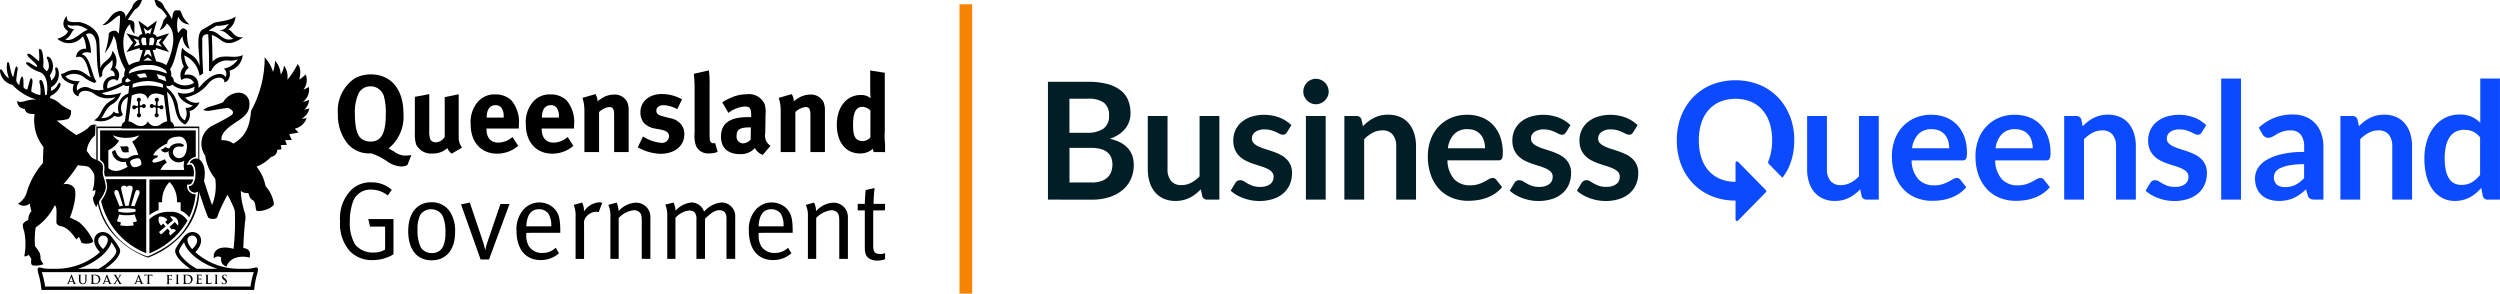 <svg xmlns="http://www.w3.org/2000/svg" xmlns:xlink="http://www.w3.org/1999/xlink" width="296.696" height="34.844" viewBox="0 0 296.696 34.844">
  <defs>
    <clipPath id="clip-path">
      <rect id="Rectangle_127" data-name="Rectangle 127" width="105.038" height="34.339" transform="translate(0 0)"/>
    </clipPath>
  </defs>
  <g id="Group_156" data-name="Group 156" transform="translate(-151 -1312)">
    <g id="bq-wordmark" transform="translate(275.369 1321.322)">
      <g id="Group_156-2" data-name="Group 156" transform="translate(0 0.031)">
        <path id="Path_90" data-name="Path 90" d="M2.556,8.462v4.1H5.151a3.389,3.389,0,0,0,1.19-.176,1.961,1.961,0,0,0,.768-.466,1.659,1.659,0,0,0,.416-.68,2.5,2.5,0,0,0,.126-.819A2.305,2.305,0,0,0,7.506,9.6a1.544,1.544,0,0,0-.447-.617,2.021,2.021,0,0,0-.781-.39,4.306,4.306,0,0,0-1.152-.139H2.556Zm0-1.8H4.6a3.379,3.379,0,0,0,1.977-.485A1.761,1.761,0,0,0,7.247,4.64a1.853,1.853,0,0,0-.611-1.555,3.14,3.14,0,0,0-1.9-.466H2.55V6.661ZM0,14.595V.61H4.741a9.017,9.017,0,0,1,2.3.258,4.428,4.428,0,0,1,1.568.743,2.855,2.855,0,0,1,.9,1.171A4.042,4.042,0,0,1,9.8,4.331a2.963,2.963,0,0,1-.145.945,2.848,2.848,0,0,1-.441.844,3.457,3.457,0,0,1-.762.712,4.678,4.678,0,0,1-1.1.542q2.833.652,2.833,3.117a4.057,4.057,0,0,1-.334,1.643,3.57,3.57,0,0,1-.97,1.3,4.568,4.568,0,0,1-1.568.856,6.7,6.7,0,0,1-2.128.309Z" transform="translate(0 -0.257)" fill="#011e26"/>
        <path id="Path_91" data-name="Path 91" d="M21.162,7.06v6.3a2.123,2.123,0,0,0,.416,1.4,1.512,1.512,0,0,0,1.24.5,2.457,2.457,0,0,0,1.14-.277,3.867,3.867,0,0,0,1.007-.762V7.06h2.349v9.924H25.879a.578.578,0,0,1-.6-.434l-.164-.793a5.882,5.882,0,0,1-.63.567,3.935,3.935,0,0,1-.686.434,3.885,3.885,0,0,1-.787.283,3.811,3.811,0,0,1-.907.1,3.416,3.416,0,0,1-1.41-.277,2.81,2.81,0,0,1-1.033-.781,3.34,3.34,0,0,1-.63-1.2,5.064,5.064,0,0,1-.214-1.524V7.06h2.349Z" transform="translate(-6.97 -2.646)" fill="#011e26"/>
        <path id="Path_92" data-name="Path 92" d="M41.106,8.918a.7.7,0,0,1-.2.22.484.484,0,0,1-.264.063.85.85,0,0,1-.365-.094c-.132-.063-.283-.139-.453-.22a4.414,4.414,0,0,0-.586-.22,2.834,2.834,0,0,0-.774-.094,1.8,1.8,0,0,0-1.1.3.92.92,0,0,0-.4.781.763.763,0,0,0,.2.535,1.924,1.924,0,0,0,.542.384,5.837,5.837,0,0,0,.762.3c.283.088.573.183.875.283a8.76,8.76,0,0,1,.875.353,3.023,3.023,0,0,1,.762.5,2.22,2.22,0,0,1,.743,1.757,3.369,3.369,0,0,1-.258,1.322,2.933,2.933,0,0,1-.749,1.045,3.433,3.433,0,0,1-1.222.686,5.2,5.2,0,0,1-1.669.246,5.045,5.045,0,0,1-.982-.094,5.341,5.341,0,0,1-.919-.258,5.157,5.157,0,0,1-.819-.384,3.9,3.9,0,0,1-.661-.485l.542-.907a.784.784,0,0,1,.246-.252A.688.688,0,0,1,35.6,14.6a.782.782,0,0,1,.416.126c.132.082.283.176.453.271a3.921,3.921,0,0,0,.6.271,2.669,2.669,0,0,0,.882.126,2.219,2.219,0,0,0,.718-.1,1.613,1.613,0,0,0,.5-.264.928.928,0,0,0,.283-.384,1.11,1.11,0,0,0,.088-.447.837.837,0,0,0-.2-.573,1.806,1.806,0,0,0-.542-.384,5.606,5.606,0,0,0-.768-.3c-.29-.088-.586-.183-.882-.283a6.338,6.338,0,0,1-.882-.365,2.875,2.875,0,0,1-.768-.529,2.406,2.406,0,0,1-.542-.781,2.723,2.723,0,0,1-.2-1.121A2.788,2.788,0,0,1,34.992,8.7a2.745,2.745,0,0,1,.7-.963,3.516,3.516,0,0,1,1.152-.655,5.19,5.19,0,0,1,3.425.094,4.266,4.266,0,0,1,1.379.888l-.535.863Z" transform="translate(-12.758 -2.565)" fill="#011e26"/>
        <path id="Path_93" data-name="Path 93" d="M50.787,14.388H48.439V4.464h2.349ZM51.14,1.574a1.367,1.367,0,0,1-.126.579,1.583,1.583,0,0,1-.327.472,1.455,1.455,0,0,1-.479.321,1.421,1.421,0,0,1-.592.12,1.316,1.316,0,0,1-.573-.12,1.566,1.566,0,0,1-.472-.321,1.74,1.74,0,0,1-.321-.472,1.384,1.384,0,0,1-.12-.579,1.493,1.493,0,0,1,.12-.6,1.516,1.516,0,0,1,.321-.485A1.46,1.46,0,0,1,49.043.17a1.376,1.376,0,0,1,.573-.12,1.485,1.485,0,0,1,.592.12,1.6,1.6,0,0,1,.479.321,1.532,1.532,0,0,1,.327.485,1.476,1.476,0,0,1,.126.6" transform="translate(-17.824 -0.05)" fill="#011e26"/>
        <path id="Path_94" data-name="Path 94" d="M55.87,16.891V6.967h1.436a.578.578,0,0,1,.6.434l.164.781a5.22,5.22,0,0,1,.623-.56,4.237,4.237,0,0,1,.693-.434,3.969,3.969,0,0,1,.781-.283,4.149,4.149,0,0,1,.913-.094,3.489,3.489,0,0,1,1.417.277,2.811,2.811,0,0,1,1.033.774,3.468,3.468,0,0,1,.63,1.19,5.064,5.064,0,0,1,.214,1.524v6.316H62.022V10.575a2.123,2.123,0,0,0-.416-1.4,1.512,1.512,0,0,0-1.24-.5,2.389,2.389,0,0,0-1.14.283,4.167,4.167,0,0,0-1.007.762v7.172H55.87Z" transform="translate(-20.691 -2.553)" fill="#011e26"/>
        <path id="Path_95" data-name="Path 95" d="M76.329,8.536a2.129,2.129,0,0,0-1.606.592A2.936,2.936,0,0,0,73.98,10.8h4.408a2.83,2.83,0,0,0-.126-.875,2.009,2.009,0,0,0-.378-.718,1.756,1.756,0,0,0-.649-.491,2.168,2.168,0,0,0-.913-.176m-.05-1.713a4.662,4.662,0,0,1,1.7.3,3.7,3.7,0,0,1,1.335.875,4.055,4.055,0,0,1,.875,1.41,5.461,5.461,0,0,1,.315,1.908,2.958,2.958,0,0,1-.025.447.752.752,0,0,1-.088.283.362.362,0,0,1-.164.145.645.645,0,0,1-.264.044H73.93a3.445,3.445,0,0,0,.806,2.242A2.5,2.5,0,0,0,76.6,15.2a3.253,3.253,0,0,0,.982-.132,4.109,4.109,0,0,0,.724-.3c.208-.107.384-.208.542-.3a.922.922,0,0,1,.453-.139.505.505,0,0,1,.246.057.563.563,0,0,1,.183.164l.686.869a3.955,3.955,0,0,1-.875.781,4.908,4.908,0,0,1-1.014.5,5.427,5.427,0,0,1-1.07.264,7.744,7.744,0,0,1-1.058.076,5.139,5.139,0,0,1-1.889-.34,4.229,4.229,0,0,1-1.524-1.014,4.771,4.771,0,0,1-1.014-1.662,6.565,6.565,0,0,1-.371-2.3,5.593,5.593,0,0,1,.321-1.908,4.541,4.541,0,0,1,.926-1.555A4.4,4.4,0,0,1,74.32,7.214a4.777,4.777,0,0,1,1.965-.384" transform="translate(-26.516 -2.561)" fill="#011e26"/>
        <path id="Path_96" data-name="Path 96" d="M93.706,8.918a.7.7,0,0,1-.2.22.484.484,0,0,1-.264.063.85.85,0,0,1-.365-.094c-.132-.063-.283-.139-.453-.22a4.414,4.414,0,0,0-.586-.22,2.834,2.834,0,0,0-.774-.094,1.8,1.8,0,0,0-1.1.3.936.936,0,0,0-.4.781.763.763,0,0,0,.2.535,1.923,1.923,0,0,0,.542.384,5.838,5.838,0,0,0,.762.3c.283.088.579.183.875.283a8.761,8.761,0,0,1,.875.353,3.023,3.023,0,0,1,.762.5,2.22,2.22,0,0,1,.743,1.757,3.369,3.369,0,0,1-.258,1.322,2.933,2.933,0,0,1-.749,1.045,3.433,3.433,0,0,1-1.222.686,5.2,5.2,0,0,1-1.669.246,5.045,5.045,0,0,1-.982-.094,5.341,5.341,0,0,1-.919-.258,5.158,5.158,0,0,1-.819-.384,3.9,3.9,0,0,1-.661-.485l.542-.907a.784.784,0,0,1,.246-.252A.688.688,0,0,1,88.2,14.6a.782.782,0,0,1,.416.126c.132.082.283.176.453.271a3.921,3.921,0,0,0,.6.271,2.669,2.669,0,0,0,.882.126,2.219,2.219,0,0,0,.718-.1,1.613,1.613,0,0,0,.5-.264.928.928,0,0,0,.283-.384,1.111,1.111,0,0,0,.088-.447.837.837,0,0,0-.2-.573,1.805,1.805,0,0,0-.542-.384,5.6,5.6,0,0,0-.768-.3c-.29-.088-.586-.183-.882-.283a6.339,6.339,0,0,1-.882-.365,2.875,2.875,0,0,1-.768-.529,2.406,2.406,0,0,1-.542-.781,2.723,2.723,0,0,1-.2-1.121A2.788,2.788,0,0,1,87.591,8.7a2.745,2.745,0,0,1,.7-.963,3.516,3.516,0,0,1,1.152-.655,5.19,5.19,0,0,1,3.425.094,4.266,4.266,0,0,1,1.379.888l-.535.863Z" transform="translate(-32.238 -2.565)" fill="#011e26"/>
        <path id="Path_97" data-name="Path 97" d="M106.366,8.918a.7.7,0,0,1-.2.22.484.484,0,0,1-.264.063.829.829,0,0,1-.365-.094c-.132-.063-.283-.139-.453-.22a4.413,4.413,0,0,0-.586-.22,2.834,2.834,0,0,0-.774-.094,1.8,1.8,0,0,0-1.1.3.92.92,0,0,0-.4.781.763.763,0,0,0,.2.535,1.923,1.923,0,0,0,.542.384,5.837,5.837,0,0,0,.762.3c.283.088.579.183.875.283a8.759,8.759,0,0,1,.875.353,3.023,3.023,0,0,1,.762.5,2.22,2.22,0,0,1,.743,1.757,3.369,3.369,0,0,1-.258,1.322,2.932,2.932,0,0,1-.749,1.045,3.433,3.433,0,0,1-1.222.686,5.2,5.2,0,0,1-1.669.246,5.093,5.093,0,0,1-.982-.094,5.341,5.341,0,0,1-.919-.258,5.157,5.157,0,0,1-.819-.384,3.9,3.9,0,0,1-.661-.485l.542-.907a.784.784,0,0,1,.246-.252.688.688,0,0,1,.359-.088.782.782,0,0,1,.416.126c.132.082.283.176.453.271a3.92,3.92,0,0,0,.6.271,2.669,2.669,0,0,0,.882.126,2.219,2.219,0,0,0,.718-.1,1.614,1.614,0,0,0,.5-.264.928.928,0,0,0,.283-.384,1.111,1.111,0,0,0,.088-.447.837.837,0,0,0-.2-.573,1.806,1.806,0,0,0-.542-.384,5.6,5.6,0,0,0-.768-.3c-.29-.088-.586-.183-.882-.283a6.338,6.338,0,0,1-.882-.365,2.875,2.875,0,0,1-.768-.529,2.406,2.406,0,0,1-.542-.781,2.723,2.723,0,0,1-.2-1.121,2.788,2.788,0,0,1,.239-1.159,2.745,2.745,0,0,1,.7-.963,3.516,3.516,0,0,1,1.152-.655,5.19,5.19,0,0,1,3.425.094,4.266,4.266,0,0,1,1.379.888l-.535.863Z" transform="translate(-36.926 -2.565)" fill="#011e26"/>
      </g>
      <g id="Group_157" data-name="Group 157" transform="translate(74.628 0)">
        <path id="Path_98" data-name="Path 98" d="M131.951,4.614a6.683,6.683,0,0,0-1.417-2.261,6.474,6.474,0,0,0-2.2-1.492,7.775,7.775,0,0,0-5.686-.006,6.5,6.5,0,0,0-2.2,1.492,6.763,6.763,0,0,0-1.423,2.267,7.932,7.932,0,0,0-.5,2.846,7.932,7.932,0,0,0,.5,2.846,6.665,6.665,0,0,0,1.423,2.267,6.5,6.5,0,0,0,2.2,1.492,7.3,7.3,0,0,0,2.846.535v2.242a.174.174,0,0,0,.3.126l3.306-3.362a.175.175,0,0,0,0-.239L125.793,10a.174.174,0,0,0-.3.126v2.248a4.61,4.61,0,0,1-1.813-.34,3.756,3.756,0,0,1-1.373-.97,4.313,4.313,0,0,1-.869-1.549,6.566,6.566,0,0,1-.3-2.065,6.566,6.566,0,0,1,.3-2.065,4.313,4.313,0,0,1,.869-1.549,3.825,3.825,0,0,1,1.373-.976,5.006,5.006,0,0,1,3.627,0,3.8,3.8,0,0,1,1.366.976,4.512,4.512,0,0,1,.863,1.549,6.565,6.565,0,0,1,.3,2.065,6.565,6.565,0,0,1-.3,2.065,3.292,3.292,0,0,1-.164.46.29.29,0,0,0,.063.264h0l1.108,1.127h0l.516.523a6.692,6.692,0,0,0,.667-1.045,7.257,7.257,0,0,0,.548-1.6,8.34,8.34,0,0,0,.189-1.795,7.908,7.908,0,0,0-.5-2.846" transform="translate(-118.52 -0.119)" fill="#0b4aff"/>
        <path id="Path_99" data-name="Path 99" d="M145.439,7.06v6.3a2.123,2.123,0,0,0,.416,1.4,1.512,1.512,0,0,0,1.24.5,2.457,2.457,0,0,0,1.14-.277,3.867,3.867,0,0,0,1.007-.762V7.06h2.349v9.924h-1.436a.578.578,0,0,1-.6-.434l-.164-.793a5.88,5.88,0,0,1-.63.567,3.935,3.935,0,0,1-.686.434,3.884,3.884,0,0,1-.787.283,3.811,3.811,0,0,1-.907.1,3.416,3.416,0,0,1-1.41-.277,2.81,2.81,0,0,1-1.033-.781,3.452,3.452,0,0,1-.636-1.2,5.065,5.065,0,0,1-.214-1.524V7.06Z" transform="translate(-127.619 -2.615)" fill="#0b4aff"/>
        <path id="Path_100" data-name="Path 100" d="M163.811,8.536a2.129,2.129,0,0,0-1.606.592,2.936,2.936,0,0,0-.743,1.675h4.408a3.032,3.032,0,0,0-.126-.875,2.009,2.009,0,0,0-.378-.718,1.756,1.756,0,0,0-.649-.491,2.167,2.167,0,0,0-.913-.176m-.05-1.713a4.6,4.6,0,0,1,1.694.3,3.7,3.7,0,0,1,1.335.875,4.055,4.055,0,0,1,.875,1.41,5.46,5.46,0,0,1,.315,1.908,2.956,2.956,0,0,1-.025.447.752.752,0,0,1-.088.283.362.362,0,0,1-.164.145.645.645,0,0,1-.264.044h-6.026a3.445,3.445,0,0,0,.806,2.242,2.5,2.5,0,0,0,1.864.718,3.253,3.253,0,0,0,.982-.132,4.109,4.109,0,0,0,.724-.3c.208-.107.384-.208.542-.3a.941.941,0,0,1,.453-.139.505.505,0,0,1,.246.057.562.562,0,0,1,.183.164l.686.869a3.956,3.956,0,0,1-.875.781,4.909,4.909,0,0,1-1.014.5,5.427,5.427,0,0,1-1.07.264,7.744,7.744,0,0,1-1.058.076,5.139,5.139,0,0,1-1.889-.34,4.229,4.229,0,0,1-1.524-1.014,4.879,4.879,0,0,1-1.02-1.662,6.565,6.565,0,0,1-.372-2.3,5.593,5.593,0,0,1,.321-1.908,4.541,4.541,0,0,1,.926-1.555,4.4,4.4,0,0,1,1.473-1.052,4.777,4.777,0,0,1,1.965-.384" transform="translate(-133.537 -2.529)" fill="#0b4aff"/>
        <path id="Path_101" data-name="Path 101" d="M179.555,8.536a2.129,2.129,0,0,0-1.606.592,2.936,2.936,0,0,0-.743,1.675h4.408a3.031,3.031,0,0,0-.126-.875,2.008,2.008,0,0,0-.378-.718,1.756,1.756,0,0,0-.649-.491,2.168,2.168,0,0,0-.913-.176M179.5,6.83a4.662,4.662,0,0,1,1.7.3,3.7,3.7,0,0,1,1.335.875,4.056,4.056,0,0,1,.875,1.41,5.46,5.46,0,0,1,.315,1.908,2.96,2.96,0,0,1-.025.447.753.753,0,0,1-.088.283.363.363,0,0,1-.164.145.645.645,0,0,1-.264.044h-6.026a3.445,3.445,0,0,0,.806,2.242,2.5,2.5,0,0,0,1.864.718,3.253,3.253,0,0,0,.982-.132,4.109,4.109,0,0,0,.724-.3c.208-.107.384-.208.542-.3a.941.941,0,0,1,.453-.139.505.505,0,0,1,.246.057.562.562,0,0,1,.183.164l.686.869a3.955,3.955,0,0,1-.875.781,4.909,4.909,0,0,1-1.014.5,5.426,5.426,0,0,1-1.07.264,7.744,7.744,0,0,1-1.058.076,5.139,5.139,0,0,1-1.889-.34,4.229,4.229,0,0,1-1.524-1.014,4.878,4.878,0,0,1-1.02-1.662,6.563,6.563,0,0,1-.372-2.3,5.594,5.594,0,0,1,.321-1.908,4.542,4.542,0,0,1,.926-1.555,4.4,4.4,0,0,1,1.473-1.052A4.777,4.777,0,0,1,179.5,6.83" transform="translate(-139.37 -2.529)" fill="#0b4aff"/>
        <path id="Path_102" data-name="Path 102" d="M191.54,16.891V6.967h1.436a.578.578,0,0,1,.6.434l.164.781a5.219,5.219,0,0,1,.623-.56,4.236,4.236,0,0,1,.693-.434,3.969,3.969,0,0,1,.781-.283,4.149,4.149,0,0,1,.913-.094,3.489,3.489,0,0,1,1.417.277,2.811,2.811,0,0,1,1.033.774,3.468,3.468,0,0,1,.63,1.19,5.064,5.064,0,0,1,.214,1.524v6.316h-2.349V10.575a2.123,2.123,0,0,0-.416-1.4,1.512,1.512,0,0,0-1.24-.5,2.389,2.389,0,0,0-1.14.283,4.167,4.167,0,0,0-1.007.762v7.172Z" transform="translate(-145.562 -2.522)" fill="#0b4aff"/>
        <path id="Path_103" data-name="Path 103" d="M213.546,8.918a.7.7,0,0,1-.2.22.484.484,0,0,1-.264.063.85.85,0,0,1-.365-.094c-.132-.063-.283-.139-.453-.22a4.411,4.411,0,0,0-.586-.22,2.834,2.834,0,0,0-.775-.094,1.8,1.8,0,0,0-1.1.3.92.92,0,0,0-.4.781.763.763,0,0,0,.2.535,1.923,1.923,0,0,0,.542.384,5.837,5.837,0,0,0,.762.3c.283.088.579.183.875.283a8.757,8.757,0,0,1,.875.353,3.022,3.022,0,0,1,.762.5,2.22,2.22,0,0,1,.743,1.757,3.368,3.368,0,0,1-.258,1.322,2.932,2.932,0,0,1-.749,1.045,3.433,3.433,0,0,1-1.222.686,5.2,5.2,0,0,1-1.669.246,5.093,5.093,0,0,1-.982-.094,5.342,5.342,0,0,1-.919-.258,5.158,5.158,0,0,1-.819-.384,3.9,3.9,0,0,1-.661-.485l.542-.907a.784.784,0,0,1,.246-.252.688.688,0,0,1,.359-.088.782.782,0,0,1,.416.126c.132.082.283.176.453.271a3.921,3.921,0,0,0,.6.271,2.669,2.669,0,0,0,.882.126,2.219,2.219,0,0,0,.718-.1,1.613,1.613,0,0,0,.5-.264.927.927,0,0,0,.283-.384,1.11,1.11,0,0,0,.088-.447.837.837,0,0,0-.2-.573,1.806,1.806,0,0,0-.542-.384,5.607,5.607,0,0,0-.768-.3c-.29-.088-.586-.183-.882-.283a6.339,6.339,0,0,1-.882-.365,2.875,2.875,0,0,1-.768-.529,2.407,2.407,0,0,1-.541-.781,2.723,2.723,0,0,1-.2-1.121,2.891,2.891,0,0,1,.239-1.159,2.744,2.744,0,0,1,.7-.963,3.516,3.516,0,0,1,1.152-.655,5.19,5.19,0,0,1,3.425.094,4.267,4.267,0,0,1,1.379.888l-.535.863Z" transform="translate(-151.246 -2.533)" fill="#0b4aff"/>
        <rect id="Rectangle_126" data-name="Rectangle 126" width="2.349" height="14.369" transform="translate(64.61)" fill="#0b4aff"/>
        <path id="Path_104" data-name="Path 104" d="M231.061,15.394a3.193,3.193,0,0,0,.667-.069,2.471,2.471,0,0,0,.573-.2,2.887,2.887,0,0,0,.523-.327,4.8,4.8,0,0,0,.51-.46V12.674a9.225,9.225,0,0,0-1.713.132,4.674,4.674,0,0,0-1.108.334,1.42,1.42,0,0,0-.592.479,1.212,1.212,0,0,0,.189,1.5,1.554,1.554,0,0,0,.957.271m4.565,1.486h-1.058a1.1,1.1,0,0,1-.523-.1.649.649,0,0,1-.283-.409l-.208-.705a8.118,8.118,0,0,1-.724.592,4.384,4.384,0,0,1-.737.428,3.778,3.778,0,0,1-.806.264,4.885,4.885,0,0,1-.951.088,3.666,3.666,0,0,1-1.14-.17,2.485,2.485,0,0,1-.9-.51,2.31,2.31,0,0,1-.586-.844,3.062,3.062,0,0,1-.208-1.171,2.312,2.312,0,0,1,.29-1.108,2.807,2.807,0,0,1,.963-.989,6.169,6.169,0,0,1,1.795-.73,11.235,11.235,0,0,1,2.783-.29v-.586a2.239,2.239,0,0,0-.416-1.486,1.5,1.5,0,0,0-1.2-.485,2.757,2.757,0,0,0-.951.139,3.59,3.59,0,0,0-.661.3c-.189.113-.359.214-.516.3a1.062,1.062,0,0,1-.523.139.687.687,0,0,1-.409-.126,1,1,0,0,1-.277-.309l-.428-.762a5.741,5.741,0,0,1,4.061-1.568,3.89,3.89,0,0,1,1.524.283,3.177,3.177,0,0,1,1.133.793,3.375,3.375,0,0,1,.705,1.215,4.7,4.7,0,0,1,.246,1.549v6.265Z" transform="translate(-158.883 -2.511)" fill="#0b4aff"/>
        <path id="Path_105" data-name="Path 105" d="M243.6,16.891V6.967h1.436a.578.578,0,0,1,.6.434l.164.781a5.221,5.221,0,0,1,.623-.56,4.237,4.237,0,0,1,.693-.434,3.968,3.968,0,0,1,.781-.283,4.149,4.149,0,0,1,.913-.094,3.489,3.489,0,0,1,1.417.277,2.811,2.811,0,0,1,1.033.774,3.469,3.469,0,0,1,.63,1.19,5.065,5.065,0,0,1,.214,1.524v6.316h-2.349V10.575a2.123,2.123,0,0,0-.416-1.4,1.512,1.512,0,0,0-1.24-.5,2.389,2.389,0,0,0-1.14.283,4.168,4.168,0,0,0-1.007.762v7.172Z" transform="translate(-164.841 -2.522)" fill="#0b4aff"/>
        <path id="Path_106" data-name="Path 106" d="M263.825,12.619a2.379,2.379,0,0,0,1.247-.309,3.693,3.693,0,0,0,.97-.882V6.983a2.346,2.346,0,0,0-.869-.7,2.471,2.471,0,0,0-1.014-.2,2.253,2.253,0,0,0-.963.2,1.9,1.9,0,0,0-.73.617,2.967,2.967,0,0,0-.46,1.045,6.109,6.109,0,0,0-.164,1.492,6.621,6.621,0,0,0,.138,1.473,2.921,2.921,0,0,0,.4.989,1.512,1.512,0,0,0,.63.554,1.952,1.952,0,0,0,.825.17m3.129,1.75a.578.578,0,0,1-.6-.434l-.189-.957a5.992,5.992,0,0,1-.636.63,3.989,3.989,0,0,1-.718.485,3.923,3.923,0,0,1-.825.315,3.836,3.836,0,0,1-.957.113,3.14,3.14,0,0,1-1.461-.34,3.331,3.331,0,0,1-1.146-.982,4.729,4.729,0,0,1-.743-1.593,8.076,8.076,0,0,1-.258-2.166,6.742,6.742,0,0,1,.3-2.053,5.073,5.073,0,0,1,.844-1.643,3.936,3.936,0,0,1,1.322-1.089,3.727,3.727,0,0,1,1.732-.39,3.377,3.377,0,0,1,1.4.264,3.557,3.557,0,0,1,1.033.712V0H268.4V14.369h-1.436Z" transform="translate(-170.704)" fill="#0b4aff"/>
      </g>
    </g>
    <g id="qg-logo-stacked" transform="translate(151 1312)" clip-path="url(#clip-path)">
      <path id="Path_107" data-name="Path 107" d="M50.487,17.531a5.575,5.575,0,0,1-.6.146,1.75,1.75,0,0,0,.574-1.146,7.657,7.657,0,0,1-.763.236,1.8,1.8,0,0,0,.731-1.776c-.17.089-.416.229-.656.331a1.872,1.872,0,0,0,.284-1.827,4.956,4.956,0,0,1-.763.624c.183-.879.17-1.445-.2-1.846a9.647,9.647,0,0,1-1.217,1.865,2.276,2.276,0,0,0-.4-1.687,2.356,2.356,0,0,1-.391,1.07,2.661,2.661,0,0,0-.668-1.655,4.52,4.52,0,0,1-.246,1.337,4.278,4.278,0,0,0-.99-1.738,13.035,13.035,0,0,1-1.6,6.341c-.145,1.146-.271,2.878-2.118,3.9a2.145,2.145,0,0,0-1.393-.395c-.177-.866.946-1.655,1.917-2.279S43.4,17.849,43.375,17a1.27,1.27,0,0,0-1.292-1.337,2.24,2.24,0,0,0-1.828,1.14,12.7,12.7,0,0,1-1.362.458,2.816,2.816,0,0,0-1.009.452,1.559,1.559,0,0,0,.744.1c.309-.045,1.292-.229,2.232-.344.347.185.9.5.309.91-.8.516-1.147.649-2.276,1.248a2.411,2.411,0,0,0-.769,3.5,5.463,5.463,0,0,0,1.192,2.75A6.011,6.011,0,0,1,38.943,29c-.246-.611-.681-2.024-.958-2.852.29-1.566-.177-2.254-.5-2.515s-.845-.2-1.179.344c.517-.057.687.611.675,1.3-.013.828-.221,1.49-.794,1.5a.725.725,0,0,0,1.179.567c.057.159.359,1.089.649,1.916.17.49.334.942.448,1.178.12.261.99.306,1.091,0a10.588,10.588,0,0,1,.467-1.178c.164-.357.4-.815.744-1.49a14.1,14.1,0,0,1,.725,1.49,2.135,2.135,0,0,1,.151.439,29.394,29.394,0,0,1-.151,4.5c-1.948-.535-2.5.426-2.326,1.14a.633.633,0,0,1,.87-.108.86.86,0,0,0,.618,1.063c.561-1.5,2.566-1.165,2.755-1.038.006-.287.277-1.006-.757-1.159.038-1.292.17-2.878.221-3.209a1.965,1.965,0,0,0-.076-1.05c-.044-.153-.1-.344-.158-.573a8.552,8.552,0,0,1-.284-1.948,1.127,1.127,0,0,0,.9.255c.227.98.555.694.725,1.1a2.209,2.209,0,0,1,.132.586.865.865,0,0,0,.139.446,2.8,2.8,0,0,0,1.7-.446,2.016,2.016,0,0,0,.34-.312,3.9,3.9,0,0,0-1-2.184,5.134,5.134,0,0,0-1.072-2.317,4.763,4.763,0,0,0,1.734-1.165.821.821,0,0,0,.725-.834c.189-.025.353-.032.5-.064-.019-.146-.057-.369-.076-.5.252,0,.485-.013.725-.032-.069-.2-.158-.4-.227-.548.252,0,.561-.019.813-.032a4.936,4.936,0,0,1-.309-.694,9.366,9.366,0,0,0,1.1-.185c-.12-.127-.252-.255-.448-.452A1.951,1.951,0,0,0,50.165,18.7c-.139,0-.429.064-.6.051A1.778,1.778,0,0,0,50.487,17.531Z" transform="translate(-13.773 -4.667)"/>
      <path id="Path_108" data-name="Path 108" d="M30.453,24.734h-12V29.21a.954.954,0,0,1,.164.127V24.925H30.554v4.1a.668.668,0,0,1,.12.178V24.741h-.221Z" transform="translate(-7.023 -9.719)"/>
      <path id="Path_109" data-name="Path 109" d="M24.551,43.419a8.7,8.7,0,0,1-5.989-8.365.023.023,0,0,1-.019-.006c.006-.051.013-.1.019-.146a5.366,5.366,0,0,1,.05-.828,3.19,3.19,0,0,0-.1-.675c-.013-.032-.038-.07-.05-.1V35.36a8.017,8.017,0,0,0,2.5,5.921A10.343,10.343,0,0,0,24.5,43.527l.076.025.076-.025A10.344,10.344,0,0,0,28.2,41.28a8.021,8.021,0,0,0,2.49-5.921v-.376a.846.846,0,0,1-.132.166,9.033,9.033,0,0,1-.92,3.858C28.813,40.714,27.558,42.108,24.551,43.419Z" transform="translate(-7.027 -12.978)"/>
      <path id="Path_110" data-name="Path 110" d="M19.582,12.7A1.8,1.8,0,0,0,18.29,15.07a.533.533,0,0,1-.6-.21,1.578,1.578,0,0,1-1.488.8c.328-.356.542-1.159,1.185-1.585a2.291,2.291,0,0,0,1.154-1.439c-.3.14-1.841.541-2.276.057a8.256,8.256,0,0,0,2.806-1.1l-.24-.248a10.8,10.8,0,0,1-1.917.8c-.151-1.28,1.059-1.229,1.147-.885A1.036,1.036,0,0,0,17.842,9.7a1.877,1.877,0,0,0-.322-2.031c-.076,1.089-1.274,1.261-1.419,2.095-.05-.662-.088-2.451-.145-3.323C15.863,4.821,13.839,4.26,13.53,4.26c-1.324.064-1.45-.115-1.418-.732-.668.77-.441,1.458.126,1.789-.076.465-.813.821-1.261.923A2.064,2.064,0,0,0,13.9,6.075l.132-.115A3.706,3.706,0,0,1,14.4,7.444a1.018,1.018,0,0,0-1.185,1.012c1.28-.535,1.419,1.935,1.753,2.336-.328-.019-.9-.783-1.753-.84-1.021-.064-1.381.484-1.8.465.076.726.958,1.14,1.526,1.229-.29.745-.032,1.254.567,1.439,0-.681.857-.9,1.778-.35a2.7,2.7,0,0,0,2.553.433c-.145.325-.548.356-1.034.84-.687.681-.706,1.573-1.475,1.9a2.406,2.406,0,0,0,2.446-.522.742.742,0,0,0,.99-.146,1.431,1.431,0,0,1,.82-2.152C19.6,13.1,19.778,12.689,19.582,12.7Zm-4.678-.56a1.233,1.233,0,0,0-1.538.248c-.214-.369.1-.93.3-1.1-.99.013-1.551-.287-1.7-.592a1.95,1.95,0,0,1,2.049.019,4.3,4.3,0,0,0,1.406.777c.221-.229.139-.127.214-.191-.5-.35-.731-3.075-1.727-3.177.145-.344.656-.312,1.065-.2a4.408,4.408,0,0,0-.593-2.2c.574-.306.971.025,1.173.751.214.77-.038,2.693.46,4.425l.309-.293C16.165,9.6,17.262,9.232,17.5,8.73a1.452,1.452,0,0,1-.233,1.229.6.6,0,0,1,.511.719,1.229,1.229,0,0,0-1.3,1.6A2.453,2.453,0,0,1,14.9,12.142ZM12.193,4.566c.757.376,1-.312,2.408.611-.933.3-1.652,1.464-2.7,1.165.757-.382.675-.936,1.116-1.216C12.729,5.088,12.187,4.961,12.193,4.566Z" transform="translate(-4.178 -1.646)"/>
      <path id="Path_111" data-name="Path 111" d="M37.261,9.013c0-1.515-.057-2.763-.076-3.158a1.455,1.455,0,0,1,.183.057c1.078.382,1.324,1.693,3.549.2-1.192.14-1.255-.879-1.8-.9A2.057,2.057,0,0,0,40,3.652c-.693.56-2.295.6-2.61.783-.416.255-.939.56-1.292.758-.927.509-.284,3.285-.372,4.3-.5-1.509-1.513-1.286-2.043-2.152a3.033,3.033,0,0,0,.189,2.279,1.4,1.4,0,0,0-.284,1.579.961.961,0,0,1,1.482.331,2.045,2.045,0,0,1-2.465-.255l-.265.3a2.262,2.262,0,0,0,2.8.4,2.028,2.028,0,0,1-.1.535,2.315,2.315,0,0,1-1.9.153c.1.758.971,1.331,1.79,1.56a1.254,1.254,0,0,1-.87.274,1.645,1.645,0,0,1-.088,1.49c-.41-.274-.63-.554-.788-1.617a3.309,3.309,0,0,0-1.513-2.375c-.032.376-.032.21.032.458,1.57,1.165.681,3.266,2.32,4.023a1.553,1.553,0,0,0,.517-1.585,1.905,1.905,0,0,0,1.192-1.05,1.647,1.647,0,0,1-1.7-.573,4.515,4.515,0,0,0,2.8-1.744c.826-.872,1.923-.739,1.835-.057.567-.083.794-.872.605-1.375a2.131,2.131,0,0,0,1.582-1.865C39.745,8.8,38.32,7.867,37.261,9.013Zm1.349.821A.766.766,0,0,1,38.8,10.84c-.385-.681-1.633-.439-2.856.955a4.175,4.175,0,0,1-.334.344c.095-1.668-1.261-1.7-1.658-1.528a1.049,1.049,0,0,1,.5-.859,2.615,2.615,0,0,1-.53-1.477,3.1,3.1,0,0,1,1.809,2.413l.429-.293c-.126-2.349-.1-2.343-.113-3.941-.006-.223.006-.745.712-.688.025.592.12,2.171.088,4.361H37.1A2.091,2.091,0,0,1,39.058,8.86a2.163,2.163,0,0,0,1.223-.134A2.439,2.439,0,0,1,38.61,9.834ZM36.782,5.359a10,10,0,0,1,.977-.611,3.494,3.494,0,0,0,1.463-.236c-.422.522-.467.707-1.154.783.889.083,1.261.885,1.7,1.006C38.283,6.753,38.131,5.269,36.782,5.359Z" transform="translate(-12.047 -1.694)"/>
      <path id="Path_112" data-name="Path 112" d="M30.085,20.1a.241.241,0,0,0-.189.1l-.265-.038.006-.49a.237.237,0,0,0,.145-.223.241.241,0,0,0-.24-.242.245.245,0,0,0-.24.242.23.23,0,0,0,.126.21l-.006.471c-.082-.006-.164-.019-.252-.026a.245.245,0,0,0-.221-.146.237.237,0,0,0-.24.242.241.241,0,0,0,.24.242.232.232,0,0,0,.2-.115c.095.013.183.019.271.032l-.006.713a.243.243,0,1,0,.353.216.237.237,0,0,0-.145-.223l.006-.681c.082.013.151.025.227.038a.245.245,0,0,0,.227.165.242.242,0,0,0,0-.484Z" transform="translate(-10.929 -7.613)"/>
      <path id="Path_113" data-name="Path 113" d="M26.714,19.965a.235.235,0,0,0-.221.146c-.082.006-.17.013-.252.025l-.006-.471a.237.237,0,0,0,.126-.21.241.241,0,0,0-.24-.242.245.245,0,0,0-.24.242.237.237,0,0,0,.145.223l.006.49c-.088.006-.183.025-.265.038a.223.223,0,0,0-.189-.1.245.245,0,0,0-.24.242.239.239,0,0,0,.467.076l.227-.038.006.681a.235.235,0,0,0-.139.223.24.24,0,1,0,.479,0,.253.253,0,0,0-.132-.216l-.006-.713c.082-.013.177-.019.265-.032a.238.238,0,0,0,.441-.127A.232.232,0,0,0,26.714,19.965Z" transform="translate(-9.646 -7.617)"/>
      <path id="Path_114" data-name="Path 114" d="M29.121,20.942c-.145-.98-.5-3.724-.536-4.647l-.416.019c.006.159.025.363.044.6a6.65,6.65,0,0,0-1.816-.255,6.448,6.448,0,0,0-1.816.255c.019-.242.038-.446.044-.6l-.416-.019c-.038.917-.391,3.661-.536,4.647-.252.1-.41.35-.41.8,0,0,2.257.032,3.133.032s3.127-.032,3.127-.032C29.53,21.286,29.366,21.038,29.121,20.942ZM26.4,20.917c-.359.694-1.028.668-1.608.28A1.891,1.891,0,0,0,24.1,20.9c.1-.681.265-1.967.391-3.056.75-.344,1.683-.42,1.91.452.227-.872,1.154-.8,1.91-.452.12,1.089.29,2.368.391,3.056A1.891,1.891,0,0,0,28,21.2,1.014,1.014,0,0,1,26.4,20.917Z" transform="translate(-8.855 -6.506)"/>
      <path id="Path_115" data-name="Path 115" d="M32.953,49.187a3.4,3.4,0,0,1-1.053.127h-.586a7.791,7.791,0,0,1-5.39-1.974c1.765-1.8-.309-3.279-1.431-1.751a9.8,9.8,0,0,0-.87,1.28c-.2.376-.05.745.391,1.318a6.711,6.711,0,0,0,1.324,1.127H15.205a6.5,6.5,0,0,0,1.324-1.127c.435-.573.586-.949.391-1.318a9.874,9.874,0,0,0-.876-1.28c-1.122-1.528-3.2-.045-1.431,1.751a7.82,7.82,0,0,1-5.39,1.974H8.668a3.423,3.423,0,0,1-1.053-.127c-.416-.1-.511.083-.284.809a10.407,10.407,0,0,1,.334,1.827H32.909A10.052,10.052,0,0,1,33.243,50C33.47,49.27,33.375,49.086,32.953,49.187Zm-7.9-3.533a.571.571,0,0,1,1.015.051c.214.395-.095.891-.517,1.273C24.978,46.348,24.914,45.845,25.053,45.654Zm-.839,2.095c-.2-.293-.271-.458-.164-.739a5.057,5.057,0,0,1,.542-.853c.353,1.388,2.427,2.712,3.966,3.158H26.112A5.847,5.847,0,0,1,24.215,47.749Zm-9.741-2.044a.568.568,0,0,1,1.009-.051c.139.191.082.694-.5,1.324C14.569,46.6,14.26,46.1,14.474,45.705Zm1.482.452a4.688,4.688,0,0,1,.542.853c.107.28.038.452-.164.739a5.928,5.928,0,0,1-1.9,1.566H12C13.528,48.875,15.6,47.551,15.956,46.157Zm16.518,5.265H8.1a10.21,10.21,0,0,0-.391-1.706H32.858A9.848,9.848,0,0,0,32.474,51.422Z" transform="translate(-2.745 -17.416)"/>
      <path id="Path_116" data-name="Path 116" d="M13.513,53.963a.014.014,0,0,1,.013.013l.063.178a.028.028,0,0,1-.013.038c-.013,0-.019,0-.019.013s.019.013.044.013h.271c.05,0,.063,0,.063-.013s-.006-.013-.019-.013a.234.234,0,0,1-.063-.006c-.032-.006-.076-.025-.126-.159-.095-.223-.322-.815-.353-.9-.019-.032-.025-.045-.038-.045s-.025.019-.038.057l-.366.917c-.025.076-.057.121-.12.127h-.044c-.013,0-.019,0-.019.013s.013.013.025.013H13.1c.013,0,.025,0,.025-.013s-.006-.013-.025-.013h-.019c-.044,0-.057-.019-.057-.045a.291.291,0,0,1,.019-.083l.032-.083c.006-.013.006-.013.013-.013Zm-.391-.07c-.006,0-.006-.006-.006-.013l.183-.49a.022.022,0,0,1,.006-.013c.006,0,.006.006.006.013l.183.49c0,.006,0,.013-.006.013Z" transform="translate(-4.853 -20.51)"/>
      <path id="Path_117" data-name="Path 117" d="M15.051,53.762a.476.476,0,0,0,.132.388.44.44,0,0,0,.315.1.425.425,0,0,0,.3-.1.562.562,0,0,0,.139-.439v-.458c.006-.051.013-.076.05-.083.019,0,.032-.006.044-.006s.025-.006.025-.013-.006-.013-.032-.013c-.057,0-.145.006-.164.006,0,0-.095-.006-.164-.006-.019,0-.032,0-.032.013s.006.013.025.013.038.006.05.006c.044.013.057.032.063.083v.484a.511.511,0,0,1-.082.363.262.262,0,0,1-.2.076.288.288,0,0,1-.183-.057c-.069-.057-.113-.153-.113-.363v-.2a2.521,2.521,0,0,1,.006-.306c0-.051.013-.076.05-.083.019,0,.025-.006.044-.006s.025-.006.025-.013-.013-.013-.032-.013c-.05,0-.145.006-.177.006s-.132-.006-.208-.006c-.019,0-.032,0-.032.013s.006.013.025.013.044.006.057.006c.05.013.063.032.063.083v.522Z" transform="translate(-5.674 -20.525)"/>
      <path id="Path_118" data-name="Path 118" d="M17.47,53.806c0,.134,0,.255-.006.312s-.013.076-.044.076a.138.138,0,0,1-.057.006c-.019,0-.025.006-.025.013s.006.013.032.013h.183c.069,0,.2.013.309.013a.646.646,0,0,0,.479-.172.589.589,0,0,0,.158-.407.5.5,0,0,0-.145-.369.746.746,0,0,0-.574-.166c-.088,0-.177.006-.221.006s-.132-.006-.208-.006c-.019,0-.032,0-.032.013s.006.013.025.013.044.006.057.006a.073.073,0,0,1,.063.083,2.523,2.523,0,0,1,.006.306Zm.183-.28v-.293a.035.035,0,0,1,.019-.032.341.341,0,0,1,.095-.013.563.563,0,0,1,.41.146.487.487,0,0,1,.139.363.5.5,0,0,1-.12.369.453.453,0,0,1-.328.1.238.238,0,0,1-.189-.057A.477.477,0,0,1,17.665,54a2.9,2.9,0,0,1-.006-.293v-.178Z" transform="translate(-6.592 -20.525)"/>
      <path id="Path_119" data-name="Path 119" d="M20.3,53.963a.014.014,0,0,1,.013.013l.069.178a.036.036,0,0,1-.013.038c-.019,0-.025,0-.025.013s.019.013.044.013h.271c.057,0,.069,0,.069-.013s-.006-.013-.019-.013a.258.258,0,0,1-.063-.006c-.032-.006-.069-.025-.126-.159-.095-.223-.322-.815-.359-.9-.013-.032-.025-.045-.038-.045s-.019.019-.038.057l-.359.917c-.032.076-.057.121-.126.127h-.044c-.013,0-.019,0-.019.013s.006.013.025.013h.322c.019,0,.025,0,.025-.013s-.006-.013-.019-.013h-.025c-.044,0-.057-.019-.057-.045a.289.289,0,0,1,.019-.083l.032-.083c0-.013.006-.013.013-.013Zm-.391-.07c-.006,0-.006-.006-.006-.013l.183-.49a.022.022,0,0,1,.006-.013c.006,0,.006.006.006.013l.177.49c0,.006,0,.013-.006.013Z" transform="translate(-7.437 -20.51)"/>
      <path id="Path_120" data-name="Path 120" d="M22.52,53.292c.044-.07.076-.108.107-.115a.155.155,0,0,1,.05-.006c.013,0,.025-.006.025-.013s-.006-.013-.025-.013c-.057,0-.113.006-.145.006s-.088-.006-.145-.006c-.019,0-.032.006-.032.013s.013.013.019.013a.106.106,0,0,1,.044.006c.013.006.025.013.025.025a.368.368,0,0,1-.013.064c-.019.038-.151.242-.2.306-.057-.1-.12-.2-.183-.325a.061.061,0,0,1-.013-.045c0-.006.006-.013.019-.025s.032-.006.038-.006.019-.006.019-.013-.006-.013-.025-.013c-.057,0-.132.006-.158.006-.069,0-.183-.006-.221-.006-.019,0-.032,0-.032.013s.006.013.013.013a.359.359,0,0,1,.063.013.194.194,0,0,1,.12.108l.252.414-.277.4c-.05.07-.076.1-.12.108a.215.215,0,0,1-.057.006c-.013,0-.019.006-.019.013s.006.013.025.013h.3c.019,0,.032,0,.032-.013s-.006-.013-.019-.013h-.032c-.013-.006-.025-.013-.025-.026a.122.122,0,0,1,.019-.057l.214-.35c.063.108.151.255.233.395.013.019.006.032-.006.032s-.019.006-.019.013.013.019.05.019h.3c.013,0,.025,0,.025-.013s-.006-.013-.019-.013a.214.214,0,0,1-.057-.006.1.1,0,0,1-.082-.064c-.032-.045-.271-.439-.315-.516Z" transform="translate(-8.244 -20.533)"/>
      <path id="Path_121" data-name="Path 121" d="M26.391,53.963a.014.014,0,0,1,.013.013l.063.178a.028.028,0,0,1-.013.038c-.013,0-.019,0-.019.013s.019.013.044.013h.277c.05,0,.063,0,.063-.013s-.006-.013-.019-.013a.193.193,0,0,1-.057-.006c-.032-.006-.076-.025-.126-.159-.095-.223-.322-.815-.359-.9-.013-.032-.025-.045-.038-.045s-.019.019-.038.057l-.359.917c-.025.076-.057.121-.126.127h-.044c-.013,0-.019,0-.019.013s.006.013.025.013h.322c.019,0,.025,0,.025-.013s-.006-.013-.019-.013h-.019c-.044,0-.057-.019-.057-.045a.193.193,0,0,1,.025-.083l.032-.083a.009.009,0,0,1,0-.013ZM26,53.892c-.006,0-.006-.006-.006-.013l.177-.49c.006-.006.006-.013.013-.013a.022.022,0,0,1,.006.013l.183.49c0,.006,0,.006-.006.006H26Z" transform="translate(-9.758 -20.51)"/>
      <path id="Path_122" data-name="Path 122" d="M28.044,53.794c0,.134,0,.255-.006.312s-.013.076-.044.076a.123.123,0,0,1-.05.006c-.019,0-.025,0-.025.013s.013.013.032.013h.41c.013,0,.025,0,.025-.013s-.006-.013-.025-.013a.258.258,0,0,1-.069-.006c-.044-.006-.057-.038-.057-.076-.006-.064-.006-.178-.006-.318V53.2l.183.006c.126.006.164.045.17.083V53.3c.006.019.006.025.013.025s.013-.006.013-.019c0-.038.006-.14.006-.172s0-.032-.013-.032a.7.7,0,0,1-.139.013h-.567c-.05,0-.1-.006-.145-.006s-.05-.019-.063-.019-.013.006-.019.025a1.308,1.308,0,0,0-.025.165c0,.019,0,.025.013.025s.013-.006.019-.019a.126.126,0,0,1,.025-.051c.025-.038.057-.038.139-.045l.214-.006v.6Z" transform="translate(-10.522 -20.514)"/>
      <path id="Path_123" data-name="Path 123" d="M32.148,53.7c0-.006,0-.006.013-.006s.177,0,.214.006a.1.1,0,0,1,.076.045.159.159,0,0,1,.006.051c0,.006.006.019.013.019s.013-.019.013-.032.006-.076.006-.1c.006-.045.013-.083.013-.089s0-.013-.006-.013-.013.006-.019.013a.084.084,0,0,1-.063.025.212.212,0,0,1-.063.006h-.183c-.013,0-.013-.006-.013-.013v-.363c0-.019.006-.019.013-.019h.221c.057,0,.088.025.095.045a.106.106,0,0,1,.013.057c0,.019.006.026.013.026s.013-.006.013-.019a.736.736,0,0,0,.006-.121c.006-.038.013-.057.013-.064a.022.022,0,0,0-.006-.013c-.006,0-.013.006-.025.013a.286.286,0,0,0-.063.006h-.378c-.044,0-.132-.006-.208-.006-.025,0-.032,0-.032.013s.006.013.025.013.044.006.057.006c.05.013.057.032.063.083a2.523,2.523,0,0,1,.006.306v.255c0,.146,0,.255-.006.312s-.013.076-.044.076a.138.138,0,0,1-.057.006c-.019,0-.019.006-.019.013s.006.013.032.013h.4c.025,0,.032,0,.032-.013s-.006-.013-.019-.013a.279.279,0,0,1-.076-.006c-.044-.006-.05-.032-.057-.076-.006-.064-.006-.166-.006-.312V53.7Z" transform="translate(-12.115 -20.529)"/>
      <path id="Path_124" data-name="Path 124" d="M33.763,53.81c0,.146,0,.255-.006.325-.006.038-.013.064-.044.07a.122.122,0,0,1-.05.006c-.019,0-.025,0-.025.013s.013.013.032.013h.41c.013,0,.025,0,.025-.013s-.006-.013-.025-.013A.28.28,0,0,1,34,54.2c-.044-.006-.057-.032-.057-.07-.006-.064-.006-.178-.006-.325v-.56c0-.057.013-.076.057-.083.013,0,.025-.006.044-.006s.025-.006.025-.013-.013-.013-.032-.013c-.057,0-.139.006-.177.006s-.132-.006-.183-.006c-.025,0-.032,0-.032.013s.006.013.025.013.032.006.05.006.044.032.05.083v.56Z" transform="translate(-12.804 -20.529)"/>
      <path id="Path_125" data-name="Path 125" d="M35.142,53.806c0,.134,0,.255-.006.312s-.013.076-.044.076a.139.139,0,0,1-.057.006c-.013,0-.025.006-.025.013s.013.013.032.013h.183c.069,0,.2.013.309.013a.664.664,0,0,0,.485-.172.589.589,0,0,0,.158-.407.5.5,0,0,0-.145-.369.761.761,0,0,0-.58-.166c-.082,0-.177.006-.221.006s-.132-.006-.208-.006c-.025,0-.032,0-.032.013s.006.013.025.013.044.006.057.006c.044.013.057.032.063.083v.567Zm.177-.28v-.293a.032.032,0,0,1,.025-.032.328.328,0,0,1,.088-.013.585.585,0,0,1,.416.146.513.513,0,0,1,.132.363.477.477,0,0,1-.12.369.453.453,0,0,1-.328.1.238.238,0,0,1-.189-.057A.424.424,0,0,1,35.324,54a2.928,2.928,0,0,1-.006-.293Z" transform="translate(-13.319 -20.525)"/>
      <path id="Path_126" data-name="Path 126" d="M37.642,53.806c0,.134,0,.255-.006.312s-.013.076-.038.076a.139.139,0,0,1-.057.006c-.019,0-.025,0-.025.013s.013.013.032.013h.183c.082,0,.183.006.4.006.057,0,.069,0,.076-.038a1.322,1.322,0,0,0,.019-.166c0-.013,0-.032-.013-.032s-.013.013-.013.025c-.013.057-.025.1-.063.108A.319.319,0,0,1,38,54.15c-.145,0-.17-.025-.17-.121v-.344c0-.006,0-.013.013-.013.032,0,.17,0,.2.006.05.006.076.025.082.057a.159.159,0,0,1,.006.051c0,.013,0,.013.013.013s.013-.019.013-.025.006-.07.006-.1c.006-.076.013-.1.013-.108s-.006-.013-.013-.013-.013.006-.019.019a.09.09,0,0,1-.069.019c-.032.006-.2.006-.227.006s-.013-.006-.013-.019v-.363c0-.013,0-.013.013-.013h.2c.069.013.088.025.095.057a.241.241,0,0,1,.013.057c0,.013.006.019.013.019s.013-.006.019-.013a.518.518,0,0,0,.006-.1c.006-.064.013-.083.013-.1s0-.013-.006-.013a.063.063,0,0,0-.019.006.156.156,0,0,1-.063.006h-.359c-.038,0-.132-.006-.2-.006-.025,0-.032,0-.032.013s.006.013.025.013.044.006.057.006c.05.013.063.032.063.083v.56Z" transform="translate(-14.28 -20.525)"/>
      <path id="Path_127" data-name="Path 127" d="M39.628,53.555v-.306c0-.051.013-.076.05-.083.019,0,.044-.006.057-.006s.025-.006.025-.013-.006-.013-.032-.013c-.057,0-.164.006-.2.006s-.126-.006-.2-.006c-.025,0-.032,0-.032.013s.006.013.025.013.038.006.05.006c.044.013.057.032.063.083v.56c0,.14,0,.255-.006.312s-.013.076-.044.076a.14.14,0,0,1-.057.006c-.013,0-.019.006-.019.013s.006.013.032.013h.183c.113,0,.214.006.422.006.076,0,.082-.006.095-.045a.947.947,0,0,0,.019-.172c0-.019,0-.025-.013-.025s-.013.006-.013.025a.225.225,0,0,1-.038.089c-.032.038-.088.038-.17.038-.113,0-.145-.006-.17-.032s-.025-.127-.025-.318v-.242Z" transform="translate(-14.962 -20.529)"/>
      <path id="Path_128" data-name="Path 128" d="M41.2,53.81c0,.146,0,.255-.006.325-.006.038-.013.064-.044.07a.138.138,0,0,1-.057.006c-.019,0-.025,0-.025.013s.013.013.032.013h.41c.013,0,.025,0,.025-.013s-.006-.013-.025-.013a.256.256,0,0,1-.069-.006c-.044-.006-.057-.032-.057-.07-.006-.064-.006-.178-.006-.325v-.255a2.529,2.529,0,0,1,.006-.306c.006-.057.013-.076.057-.083.019,0,.025-.006.044-.006s.019-.006.019-.013-.013-.013-.025-.013c-.057,0-.139.006-.177.006s-.132-.006-.189-.006c-.019,0-.032,0-.032.013s.006.013.019.013.038.006.057.006a.075.075,0,0,1,.05.083,2.521,2.521,0,0,1,.006.306v.255Z" transform="translate(-15.633 -20.529)"/>
      <path id="Path_129" data-name="Path 129" d="M42.743,54.244a.452.452,0,0,0,.233-.057.3.3,0,0,0,.132-.255c0-.14-.063-.236-.233-.376l-.044-.032c-.113-.089-.151-.146-.151-.2a.152.152,0,0,1,.17-.153.158.158,0,0,1,.151.076.155.155,0,0,1,.038.1c0,.013.006.025.013.025s.013-.013.013-.038c0-.121.006-.159.006-.178a.017.017,0,0,0-.019-.019.61.61,0,0,0-.189-.025c-.2,0-.334.115-.334.274a.426.426,0,0,0,.214.344l.069.051c.12.1.139.165.139.236a.177.177,0,0,1-.2.166.194.194,0,0,1-.2-.146.424.424,0,0,1-.013-.07c0-.013,0-.025-.013-.025s-.013.019-.019.038-.006.115-.006.191c0,.032.006.045.025.051A.543.543,0,0,0,42.743,54.244Z" transform="translate(-16.179 -20.518)"/>
      <path id="Path_130" data-name="Path 130" d="M29.7,4.067c.013-.216-.391-.382-.485-.395-.17-.013-.378.344-.6.573a3.937,3.937,0,0,1,.019-1.961,1.47,1.47,0,0,0,1.343.936c-1.059-.853-.876-1.623-1.2-1.662a3.079,3.079,0,0,0-.41-.006c-.366,0-.416.719-.466,1.05a8.28,8.28,0,0,0-.883-1.343C26.634.254,26.161.509,25.676.05c.378.573.069.929.946,1.35a4.824,4.824,0,0,1,.668.834,4.008,4.008,0,0,1-.378.439,5.96,5.96,0,0,1-.5,1.261,1.767,1.767,0,0,0,.87-.828c1.576,1.2.3,4.265-.063,4.94a3.1,3.1,0,0,0-1.2-.439l-.044-.14-.372-1.21h.17c.2,0,.24-.134.214-.242l1.084.337.479.153-.29-.414-.5-.707.5-.7.29-.414-.479.146-.977.306a.513.513,0,0,0-.454-.357l.328-1.12.139-.477-.4.293-.693.509-.7-.509-.4-.293.139.477.328,1.12a.529.529,0,0,0-.454.357l-.977-.306-.467-.146.29.414.5.7-.5.707-.29.414.479-.153,1.091-.337c-.032.108.006.242.208.242h.17l-.372,1.21-.038.14a3.14,3.14,0,0,0-1.223.458c-1.059-2.075-.763-4.176.126-4.877a1.82,1.82,0,0,0,.548,1.165c-.12-.452.088-1.267-.151-1.471a1.006,1.006,0,0,0-.675-.2c.183-.3.429-.675.845-1.235.624-.3.807-1.031.958-1.4-.681.255-1.179.6-1.286,1.184-.24.318-.5.7-.8,1.146a.651.651,0,0,0-.675-.758c-1.147.242-1.059,1.076-2.036,1.649.668.236,1.721-1.248,2.081-1.082a17.273,17.273,0,0,1-.151,2.126c-.17-.191-.258-.325-.4-.344a.932.932,0,0,0-.782.3,8.241,8.241,0,0,1-.485,2.368,5.038,5.038,0,0,0,1.047-2.082A2.685,2.685,0,0,1,21.344,5.7a7.994,7.994,0,0,0,1.015,2.878,1.293,1.293,0,0,0-.113.783.672.672,0,0,0-.259.834.644.644,0,0,0,.839.274l.12-.051a5.366,5.366,0,0,1,2.074-.484,5.366,5.366,0,0,1,2.074.484l.12.051a.623.623,0,0,0,.832-.274.661.661,0,0,0-.252-.834,1.24,1.24,0,0,0-.145-.834l.013.013c.782-1.127.832-3.272,1.482-3.89.057.751.454,1.375.845,1.464A4.683,4.683,0,0,1,29.7,4.067Zm-3.581,1,.574-.178-.284.388-.069.1.076.1.284.395-.731-.229A2.108,2.108,0,0,0,26.123,5.067Zm-2.768.8.284-.395.076-.1-.076-.1-.284-.388.574.178a2.056,2.056,0,0,0,.151.573Zm2.295-.191h-.46l.057-.821C25.928,4.558,25.865,5.194,25.65,5.678Zm-.139,1.394-.391-.287-.095-.07-.1.07-.385.287.252-.821h.466Zm-.586-3.158.1.07.095-.07.4-.286-.227.77a.023.023,0,0,1-.019.006.265.265,0,0,0-.246-.159.256.256,0,0,0-.24.159.038.038,0,0,1-.025-.006l-.227-.77Zm-.517,1.763c-.221-.484-.284-1.127.4-.821l.057.821Zm.618,1.458.542.395a4.823,4.823,0,0,0-.542-.025c-.12,0-.315.006-.542.025ZM22.794,10l-.113.051c-.164.064-.271.013-.309-.064s-.019-.223.183-.35l.082-.045.385.318C22.933,9.944,22.858,9.975,22.794,10Zm1.305-.42-.4-.4a6.036,6.036,0,0,1,1.015-.166l.24.471A5.046,5.046,0,0,0,24.1,9.581Zm2.213.083-.233-.541a4.947,4.947,0,0,1,1,.3l.139.56A7.129,7.129,0,0,0,26.312,9.663ZM25.026,8.588a5.973,5.973,0,0,0-2.263.471.721.721,0,0,1,.151-.388,3.043,3.043,0,0,1,2.112-.63,3.036,3.036,0,0,1,2.106.63.618.618,0,0,1,.151.382A5.864,5.864,0,0,0,25.026,8.588Z" transform="translate(-7.484 -0.32)"/>
      <path id="Path_131" data-name="Path 131" d="M19.608,34.817c-.29,0-.479.006-.479.006a9.574,9.574,0,0,0,.076,2.317A3.177,3.177,0,0,0,19.79,35.8,4.44,4.44,0,0,0,19.608,34.817Z" transform="translate(-7.267 -13.557)"/>
      <path id="Path_132" data-name="Path 132" d="M19.925,34.816a4.068,4.068,0,0,1,.17.968,3.243,3.243,0,0,1-.612,1.464c-.038.064-.076.127-.107.191A8.762,8.762,0,0,0,24.73,43.6V34.823S21.4,34.81,19.925,34.816ZM23.242,40.3a4.738,4.738,0,0,1-.8.07,4.68,4.68,0,0,1-.8-.07c.025-.1.057-.229.082-.363a2,2,0,0,1-.467-.127c.069-.242.177-.477.265-.8a3.9,3.9,0,0,0,.92.089,4.263,4.263,0,0,0,.92-.089c.088.325.2.56.265.8a2,2,0,0,1-.467.127C23.191,40.075,23.223,40.208,23.242,40.3Zm-1.809-1.923a5.713,5.713,0,0,1,1.009-.1,5.828,5.828,0,0,1,1.009.1.947.947,0,0,1,.006.3,4.553,4.553,0,0,1-2.03,0A.944.944,0,0,1,21.432,38.381Zm2.459-1.732c-.246.592-.485,1.2-.555,1.388-.132-.019-.271-.032-.41-.038.164-.516.366-1.254.536-1.719C23.576,35.956,24.118,36.1,23.891,36.65Zm-1.45-.866c.038-.274.807-.325.662.28s-.328,1.318-.467,1.929c-.063,0-.132-.006-.2-.006s-.132.006-.2.006c-.139-.611-.322-1.318-.467-1.929S22.4,35.51,22.441,35.784Zm-1.009.5c.164.465.372,1.2.536,1.719a3.922,3.922,0,0,0-.41.038c-.076-.185-.315-.8-.561-1.388C20.758,36.1,21.312,35.956,21.432,36.28Z" transform="translate(-7.376 -13.556)"/>
      <path id="Path_133" data-name="Path 133" d="M33.105,35.7l-.013-.216h.221c.29,0,.435-.286.517-.617-1.135-.006-5.2.006-5.2.006v4.234a3.635,3.635,0,0,1,1.091-.6v-.93h.422a3.25,3.25,0,0,1,.738-2.254l.139-.146.139.146a3.238,3.238,0,0,1,.738,2.254h.441v.993a2.367,2.367,0,0,1,1.015.808,7.957,7.957,0,0,0,.769-2.757c-.019,0-.038.006-.063.006A.957.957,0,0,1,33.105,35.7Z" transform="translate(-10.898 -13.575)"/>
      <path id="Path_134" data-name="Path 134" d="M37,34.869h-.082c-.1.484-.321.815-.725.821a.739.739,0,0,0,.738.732.368.368,0,0,0,.082-.013A9.72,9.72,0,0,0,37,34.869Z" transform="translate(-13.776 -13.576)"/>
      <path id="Path_135" data-name="Path 135" d="M31.012,41.088a3.251,3.251,0,0,0-2.383.872v4.049a9.179,9.179,0,0,0,4.52-3.871A2.261,2.261,0,0,0,31.012,41.088Zm1.009,1.636-.372-.427-.63.567.258.3a.422.422,0,0,1,.5.146c-.177.153-.479.42-.662.579a.427.427,0,0,1-.069-.516l-.258-.3-.769.7-.252-.293.788-.668-.284-.331s-.1.1-.258.229a.985.985,0,0,1-.24-1.044.986.986,0,0,1,.99.382l-.258.229.284.337.643-.547-.353-.439a.9.9,0,0,1,.788.267A.929.929,0,0,1,32.021,42.724Z" transform="translate(-10.898 -15.944)"/>
      <path id="Path_136" data-name="Path 136" d="M19.329,29.091c.309.255.429.446.334,1.318a1.872,1.872,0,0,0,.107.535H30.286a3.078,3.078,0,0,0,.019-.325,1.542,1.542,0,0,0-.233-1.012.256.256,0,0,0-.2-.076h-.013l-.422.045.227-.363a1.144,1.144,0,0,1,.87-.586V25.475H19.184V29c.038.025.082.045.113.07Zm6.683-.42v-.223l-.517-.006c.126-.548,1.185-1.248,1.658-1.413-.025-.6.75-.8,1.381-.815.775-.019.958.821.958,1.082,0,.344-.088,1.114-.517,1.35a.744.744,0,0,1-1.154-.56c0-.471.328-.751.883-.688s.517-.255.095-.363c-.208-.051-1.1-.1-1.393.567a.646.646,0,0,1-.46-.172.977.977,0,0,1-.542.325.566.566,0,0,0,.92.159,1.707,1.707,0,0,0-.013.191,1.2,1.2,0,0,0,1.866.961,2.412,2.412,0,0,0-.013,1.1H26.371A1.714,1.714,0,0,1,27.1,29.3l-.246-.395a6.306,6.306,0,0,1-.914.344C25.167,29.454,25.211,28.9,26.011,28.67Zm-1.967.891a1.224,1.224,0,0,1-.933.261.7.7,0,0,1-.347-.694c.082-.2.807-.407,1.04-.331S24.133,29.428,24.044,29.562Zm-3.871-1.738a3.033,3.033,0,0,0,1.261-1.133,2.03,2.03,0,0,1-.744-.643,4.115,4.115,0,0,0,3.14.006,2.475,2.475,0,0,1-.845.758,6.017,6.017,0,0,1,.731,1.592,1.625,1.625,0,0,0-1.217.376c-.517.025-1.166.191-1.532-.993-.183.1-.372.223-.372.223A1.357,1.357,0,0,0,22.222,29.2a1.675,1.675,0,0,0,.227.592c-.422.248-1.482.879-2.289.153v-2.12Z" transform="translate(-7.302 -10)"/>
      <path id="Path_137" data-name="Path 137" d="M19.184,31.549v1.7h.372a1.624,1.624,0,0,1-.1-.56C19.549,31.835,19.423,31.746,19.184,31.549Z" transform="translate(-7.302 -12.312)"/>
      <path id="Path_138" data-name="Path 138" d="M37.068,32.994V30.881a.953.953,0,0,0-.693.49.214.214,0,0,1,.063-.006c.467,0,.624.643.618,1.305a2.8,2.8,0,0,1-.019.325Z" transform="translate(-13.846 -12.058)"/>
      <path id="Path_139" data-name="Path 139" d="M23.372,29.2c.2.1.435-.013.687.019a.475.475,0,0,1-.069-.344.284.284,0,0,0-.3-.376,1.948,1.948,0,0,1-.744,0C23.157,28.686,23.1,29.062,23.372,29.2Z" transform="translate(-8.736 -11.15)"/>
      <path id="Path_140" data-name="Path 140" d="M12.17,24.418c.1-.879-.038-.949-.29-1.159-.221-.185-.58-.242-.939-.49-.259-.178-.328-.439-.649-.789a2.779,2.779,0,0,1,.977-1.853,8.32,8.32,0,0,0,.038-1.178,1.186,1.186,0,0,0,.233-.025.83.83,0,0,0-1.065.306,5.94,5.94,0,0,1-1.425.853,28.722,28.722,0,0,1-2.32-1.725,5.23,5.23,0,0,0,1.381-.191,1.15,1.15,0,0,0,.3-1.025,4.531,4.531,0,0,1-.567-.28,7.2,7.2,0,0,1-.624-.4A2.794,2.794,0,0,0,5.929,15.7c.044-.331.113-.255.429-.465a2.371,2.371,0,0,0,.782-.917c.126-.255-.019-.77-.34-.115a1.337,1.337,0,0,1-.769.637,3.641,3.641,0,0,0,.038-.433A1.752,1.752,0,0,0,6.925,12.4c-.044-.356-.4-.5-.378-.134a1.184,1.184,0,0,1-.485,1.343A1.486,1.486,0,0,0,5.9,13,1.69,1.69,0,0,0,6,10.979c-.17-.236-.586-.318-.4.057.151.306.4,1.14-.063,1.477-.164-.2-.347-.28-.41-.554A5.159,5.159,0,0,0,5,10.164c-.113-.3-.4-.49-.378-.045a6.341,6.341,0,0,1,.019,1.19c-.044.038-.712-.592-.99-.777s-.6-.121-.277.255c.284.331,1.135.968,1.028,1.178-.069.127-.681-.382-1-.49s-.422.064-.151.287A3.783,3.783,0,0,0,4.7,12.6c.712.242,1.072,1.241.845,2.674-.006.07-.132.057-.2.032a5.244,5.244,0,0,0-.258-1.49c-.17-.376-.5-.382-.385.127a3.753,3.753,0,0,1,.082,1.388,2.452,2.452,0,0,1-1.065-.414c-.025-.274.113-.732.139-1.14s-.2-.656-.328-.146c-.126.484-.214.719-.29,1.063a1.051,1.051,0,0,1-.429-.229c-.038-.045,0-.592-.044-.98-.038-.446-.208-.433-.34-.038a2.735,2.735,0,0,0-.126.713.827.827,0,0,1-.372-.567,11.883,11.883,0,0,1,.164-1.267c.038-.223-.107-.668-.284-.127-.126.388-.158.713-.233.987-.151-.013-.347-.9-.454-1.458-.044-.261-.258-.554-.3.019a3.328,3.328,0,0,0,.24,1.553c-.3-.032-.593-.586-.8-.9-.189-.286-.277.013-.258.127a1.9,1.9,0,0,0,1.469,1.6A6.248,6.248,0,0,0,4.29,15.862c-1.311-.013-1.652.516-2.251.172a.915.915,0,0,0,.5.847,1.632,1.632,0,0,0,.41.115c.107.6.681.573,1.16.6A5.066,5.066,0,0,0,5.16,21.5c-.032.6-.069,1.388-.063,1.9a9.318,9.318,0,0,0-1.885,3.355,2.315,2.315,0,0,1-1.065,1.464,1.055,1.055,0,0,0,1.4-.025,4.211,4.211,0,0,0,.183.923,1.567,1.567,0,0,0-.378,1.057,1.138,1.138,0,0,0-.605.433c-.095.115.013.662.12.891a7.483,7.483,0,0,1,.013,2.973c.139.006.4.019.454-.191a1.087,1.087,0,0,1,.385.554c-.025.121-.107.643.164.713a2.447,2.447,0,0,0,1.286-.14,2.657,2.657,0,0,1-.359-.611,2.026,2.026,0,0,0-.095-.713,4.682,4.682,0,0,0-.555-.8,9.542,9.542,0,0,1,.076-2.241,6.62,6.62,0,0,0,2.251-2.61c.3.1.208.936.208,2.012,0,.287.347.433.555.465.448.057,1.091.484,1.8,1.56a3.733,3.733,0,0,1,.322-.293,2.9,2.9,0,0,1,.265.63c.076.146.656.236,1.1.1a.484.484,0,0,0,.328-.236,6.385,6.385,0,0,0-1.62-2.2c-.334-.255-.782-.382-1.154-.624.252-.471.939-2.687.523-3.5a1.247,1.247,0,0,0-1.3-.414,18.649,18.649,0,0,0,1.753-2.311c.126.153.763.045,1.236.236a2.152,2.152,0,0,1,.681.923,4.879,4.879,0,0,1-.208,1.929,1.025,1.025,0,0,0,.347-.121,1.489,1.489,0,0,1-.3.942,2.186,2.186,0,0,0,.416,1.1c.24-.719,1.129-1.751,1.1-2.349C12.5,25.462,12.126,24.774,12.17,24.418Z" transform="translate(0 -4.055)"/>
      <path id="Path_141" data-name="Path 141" d="M72.991,25.509a1.632,1.632,0,0,1-.8.159,3.129,3.129,0,0,1-1.658-.643,7.8,7.8,0,0,0-1.828-.917,3.3,3.3,0,0,1-2.919-1.286,5.423,5.423,0,0,1-1.04-3.374,4.628,4.628,0,0,1,2.036-4.259,3.984,3.984,0,0,1,1.866-.446c2.4,0,3.877,1.77,3.877,4.622a4.84,4.84,0,0,1-1.778,4.176,6.2,6.2,0,0,1,.807.458,2.214,2.214,0,0,0,1.116.382,6.03,6.03,0,0,0,.8-.064ZM70.2,17.315a1.637,1.637,0,0,0-1.582-1.152,1.555,1.555,0,0,0-1.4.8,5.381,5.381,0,0,0-.454,2.489c0,1.572.259,2.553.8,2.948a1.788,1.788,0,0,0,1.078.312c1.255,0,1.79-.968,1.79-3.285A7.3,7.3,0,0,0,70.2,17.315Z" transform="translate(-24.645 -5.915)"/>
      <path id="Path_142" data-name="Path 142" d="M83.865,25.586a1.526,1.526,0,0,1-.517-.656,2.469,2.469,0,0,1-1.753.643,1.984,1.984,0,0,1-1.954-1.089,4.137,4.137,0,0,1-.145-1.337v-4.3l1.709-.325v4.31a2.727,2.727,0,0,0,.145,1.1.692.692,0,0,0,.612.312,1.284,1.284,0,0,0,1.078-.643V18.888l1.658-.35v5.119a1.956,1.956,0,0,0,.4,1.216Z" transform="translate(-30.261 -7.355)"/>
      <path id="Path_143" data-name="Path 143" d="M92.062,22.62v.057c0,1.031.5,1.623,1.4,1.623a2.593,2.593,0,0,0,1.69-.668l.675,1.05a3.809,3.809,0,0,1-2.5.929c-1.9,0-3.14-1.362-3.14-3.47a3.691,3.691,0,0,1,.832-2.661,2.586,2.586,0,0,1,2.087-.9,2.687,2.687,0,0,1,1.917.707,3.961,3.961,0,0,1,.883,2.935v.407H92.062ZM94.1,21.257a1.718,1.718,0,0,0-.208-1.006.844.844,0,0,0-.763-.395c-.662,0-1.04.522-1.04,1.451v.026H94.1Z" transform="translate(-34.329 -7.375)"/>
      <path id="Path_144" data-name="Path 144" d="M102.645,22.62v.057c0,1.031.5,1.623,1.4,1.623a2.577,2.577,0,0,0,1.683-.668l.674,1.05a3.807,3.807,0,0,1-2.5.929c-1.9,0-3.139-1.362-3.139-3.47a3.692,3.692,0,0,1,.832-2.661,2.6,2.6,0,0,1,2.087-.9,2.686,2.686,0,0,1,1.916.707,3.959,3.959,0,0,1,.883,2.935v.407h-3.833Zm2.036-1.362a1.715,1.715,0,0,0-.208-1.006.842.842,0,0,0-.762-.395c-.662,0-1.041.522-1.041,1.451v.026h2.011Z" transform="translate(-38.355 -7.375)"/>
      <path id="Path_145" data-name="Path 145" d="M115.366,25.4V21.04c0-.758-.133-.98-.587-.98a2.017,2.017,0,0,0-1.2.6V25.4h-1.74V20.543a4.828,4.828,0,0,0-.233-1.572l1.545-.446a1.738,1.738,0,0,1,.246.84,7.839,7.839,0,0,1,.762-.5,2.72,2.72,0,0,1,1.2-.287,1.657,1.657,0,0,1,1.6.968,2.8,2.8,0,0,1,.132.955v4.9Z" transform="translate(-42.482 -7.355)"/>
      <path id="Path_146" data-name="Path 146" d="M124.892,25.6a5.862,5.862,0,0,1-2.685-.77l.624-1.286a4.756,4.756,0,0,0,2.207.758.819.819,0,0,0,.883-.758c0-.458-.321-.694-1.021-.821l-.782-.146A2.323,2.323,0,0,1,122.9,21.9a2.041,2.041,0,0,1-.378-1.21c0-1.305,1.027-2.184,2.566-2.184a4.867,4.867,0,0,1,2.37.63l-.567,1.178a3.446,3.446,0,0,0-1.633-.484c-.5,0-.845.261-.845.656,0,.344.22.522.832.681l.8.21a2.071,2.071,0,0,1,1.324.758,1.786,1.786,0,0,1,.365,1.14C127.736,24.661,126.6,25.6,124.892,25.6Z" transform="translate(-46.519 -7.347)"/>
      <path id="Path_147" data-name="Path 147" d="M134.748,23.827a1.556,1.556,0,0,1-1.545-.917,3.615,3.615,0,0,1-.157-1.509v-5a17.863,17.863,0,0,0-.089-2.018l1.778-.407a10.388,10.388,0,0,1,.088,1.744v5.227c0,1.152.012,1.311.113,1.49a.4.4,0,0,0,.347.185.587.587,0,0,0,.2-.026l.3,1.05A2.693,2.693,0,0,1,134.748,23.827Z" transform="translate(-50.611 -5.622)"/>
      <path id="Path_148" data-name="Path 148" d="M143.109,25.757a1.859,1.859,0,0,1-.933-.815,2.763,2.763,0,0,1-.4.35,2.3,2.3,0,0,1-1.337.369c-1.481,0-2.282-.758-2.282-2.095,0-1.572,1.078-2.3,3.19-2.3.133,0,.246,0,.391.013V21c0-.745-.145-.993-.775-.993a3.655,3.655,0,0,0-1.923.758l-.738-1.261a7.114,7.114,0,0,1,1.078-.554,4.476,4.476,0,0,1,1.816-.395,2.032,2.032,0,0,1,2.137,1.165,3.07,3.07,0,0,1,.114,1.2l-.038,2.254a1.445,1.445,0,0,0,.624,1.5Zm-1.481-3.272c-1.2,0-1.62.223-1.62,1.019a.793.793,0,0,0,.762.879,1.262,1.262,0,0,0,.908-.458l.025-1.439Z" transform="translate(-52.591 -7.367)"/>
      <path id="Path_149" data-name="Path 149" d="M152.977,25.4V21.04c0-.758-.133-.98-.587-.98a1.985,1.985,0,0,0-1.2.6V25.4h-1.74V20.543a4.827,4.827,0,0,0-.234-1.572l1.545-.446a1.738,1.738,0,0,1,.246.84,7.769,7.769,0,0,1,.763-.5,2.7,2.7,0,0,1,1.2-.287,1.656,1.656,0,0,1,1.595.968,2.787,2.787,0,0,1,.133.955v4.9Z" transform="translate(-56.798 -7.355)"/>
      <path id="Path_150" data-name="Path 150" d="M164.731,23.672a1.229,1.229,0,0,1-.1-.395,2.2,2.2,0,0,1-1.532.56c-1.683,0-2.749-1.324-2.749-3.406S161.5,16.9,163.187,16.9a1.778,1.778,0,0,1,1.179.382,8.454,8.454,0,0,1-.051-.993v-2.3l1.728.274v6.965a6.7,6.7,0,0,0,.246,2.451Zm-.391-4.934a1.448,1.448,0,0,0-.946-.433c-.775,0-1.116.656-1.116,2.145,0,1.439.3,1.916,1.2,1.916a1.249,1.249,0,0,0,.857-.433Z" transform="translate(-61.038 -5.626)"/>
      <path id="Path_151" data-name="Path 151" d="M69,44.655a3.609,3.609,0,0,1-2.736-1.127,4.9,4.9,0,0,1-1.1-3.482,4.782,4.782,0,0,1,1.374-3.769,3.293,3.293,0,0,1,2.32-.853,3.585,3.585,0,0,1,2.44.891l-.479.668a3.152,3.152,0,0,0-1.929-.694A2.184,2.184,0,0,0,66.669,37.8a6.888,6.888,0,0,0-.347,2.279,4.989,4.989,0,0,0,.624,2.725,2.7,2.7,0,0,0,2.15.955,2.615,2.615,0,0,0,1.412-.35V40.676h-1.79l-.208-.891H71.5v4.189A4.787,4.787,0,0,1,69,44.655Z" transform="translate(-24.804 -13.787)"/>
      <path id="Path_152" data-name="Path 152" d="M81.009,46.136c-1.778,0-2.787-1.318-2.787-3.47,0-2.12,1.053-3.419,2.749-3.419a2.552,2.552,0,0,1,2.219,1.14,4.173,4.173,0,0,1,.593,2.426C83.783,44.984,82.63,46.136,81.009,46.136Zm1.324-5.214a1.491,1.491,0,0,0-1.374-.84,1.469,1.469,0,0,0-1.324.707,3.672,3.672,0,0,0-.309,1.7,4.6,4.6,0,0,0,.4,2.133,1.523,1.523,0,0,0,1.311.656,1.4,1.4,0,0,0,1.4-.98,3.843,3.843,0,0,0,.2-1.413A4.741,4.741,0,0,0,82.333,40.922Z" transform="translate(-29.776 -15.243)"/>
      <path id="Path_153" data-name="Path 153" d="M91.666,46.054h-1l-2.32-6.532,1.04-.223L90.9,43.794c.183.535.309,1.114.309,1.114h.025a8.985,8.985,0,0,1,.309-1.1l1.482-4.335H94.1Z" transform="translate(-33.631 -15.263)"/>
      <path id="Path_154" data-name="Path 154" d="M100.139,42.892v.159a2.55,2.55,0,0,0,.3,1.426,1.824,1.824,0,0,0,1.608.8,2.207,2.207,0,0,0,1.582-.618l.391.656a3.221,3.221,0,0,1-2.181.808c-1.791,0-2.862-1.305-2.862-3.47a3.518,3.518,0,0,1,.776-2.464,2.518,2.518,0,0,1,3.681-.2c.555.573.738,1.191.738,2.75v.146Zm2.66-2.228a1.375,1.375,0,0,0-1.166-.573c-.92,0-1.437.681-1.494,2.031H103.1A2.841,2.841,0,0,0,102.8,40.664Z" transform="translate(-37.677 -15.259)"/>
      <path id="Path_155" data-name="Path 155" d="M112.9,40.43a.872.872,0,0,0-.284-.051,1.522,1.522,0,0,0-1.078.471,1.184,1.184,0,0,0-.372,1.038v4.087h-1.008V40.946a3.319,3.319,0,0,0-.221-1.388l1.009-.274a2.386,2.386,0,0,1,.208,1.063,2.336,2.336,0,0,1,1.816-1.089,1.184,1.184,0,0,1,.347.064Z" transform="translate(-41.849 -15.247)"/>
      <path id="Path_156" data-name="Path 156" d="M120.534,45.988V41.576c0-.694-.05-.866-.233-1.089a.965.965,0,0,0-.713-.274,2.978,2.978,0,0,0-1.791.917v4.857h-.984V40.958a3.066,3.066,0,0,0-.246-1.375l.984-.274a2.65,2.65,0,0,1,.233,1.019,2.881,2.881,0,0,1,2.036-1.006,1.718,1.718,0,0,1,1.582.955,1.937,1.937,0,0,1,.157.758v4.953Z" transform="translate(-44.372 -15.267)"/>
      <path id="Path_157" data-name="Path 157" d="M134.743,45.98V41.161c0-.63-.284-.955-.832-.955-.586,0-1.04.382-1.714,1.006V45.98h-1.021V41.345a1.325,1.325,0,0,0-.183-.84.8.8,0,0,0-.661-.261,2.508,2.508,0,0,0-1.646.866v4.87h-.971V40.925a3.236,3.236,0,0,0-.234-1.388l.984-.236a2.751,2.751,0,0,1,.234.968,2.889,2.889,0,0,1,1.879-.98,1.59,1.59,0,0,1,1.506,1.089,3.1,3.1,0,0,1,2.074-1.089,1.626,1.626,0,0,1,1.621,1.77V45.98Z" transform="translate(-48.526 -15.259)"/>
      <path id="Path_158" data-name="Path 158" d="M144.658,42.892v.159a2.608,2.608,0,0,0,.3,1.426,1.831,1.831,0,0,0,1.608.8,2.208,2.208,0,0,0,1.582-.618l.391.656a3.211,3.211,0,0,1-2.181.808c-1.791,0-2.863-1.305-2.863-3.47a3.521,3.521,0,0,1,.775-2.464,2.525,2.525,0,0,1,3.688-.2c.555.573.738,1.191.738,2.75v.146Zm2.655-2.228a1.376,1.376,0,0,0-1.166-.573c-.92,0-1.438.681-1.494,2.031h2.957A2.78,2.78,0,0,0,147.313,40.664Z" transform="translate(-54.621 -15.259)"/>
      <path id="Path_159" data-name="Path 159" d="M158.38,45.988V41.576c0-.694-.051-.866-.234-1.089a.963.963,0,0,0-.712-.274,2.974,2.974,0,0,0-1.791.917v4.857h-.984V40.958a3.066,3.066,0,0,0-.246-1.375l.984-.274a2.65,2.65,0,0,1,.233,1.019,2.881,2.881,0,0,1,2.036-1.006,1.718,1.718,0,0,1,1.582.955,1.938,1.938,0,0,1,.157.758v4.953Z" transform="translate(-58.778 -15.267)"/>
      <path id="Path_160" data-name="Path 160" d="M167.542,39.175h-1.349v4.2c0,.719.2.968.832.968a1.247,1.247,0,0,0,.637-.134l.145.656a2.348,2.348,0,0,1-1.141.261,1.823,1.823,0,0,1-.845-.185c-.454-.223-.624-.643-.624-1.3V39.168h-.845V38.4h.845c0-.63.1-1.649.1-1.649l1.06-.236a18.124,18.124,0,0,0-.126,1.884h1.62Z" transform="translate(-62.561 -14.202)"/>
    </g>
    <line id="Line_48" data-name="Line 48" y2="34.341" transform="translate(265.624 1312.503)" fill="none" stroke="#f78403" stroke-width="1.5"/>
  </g>
</svg>
